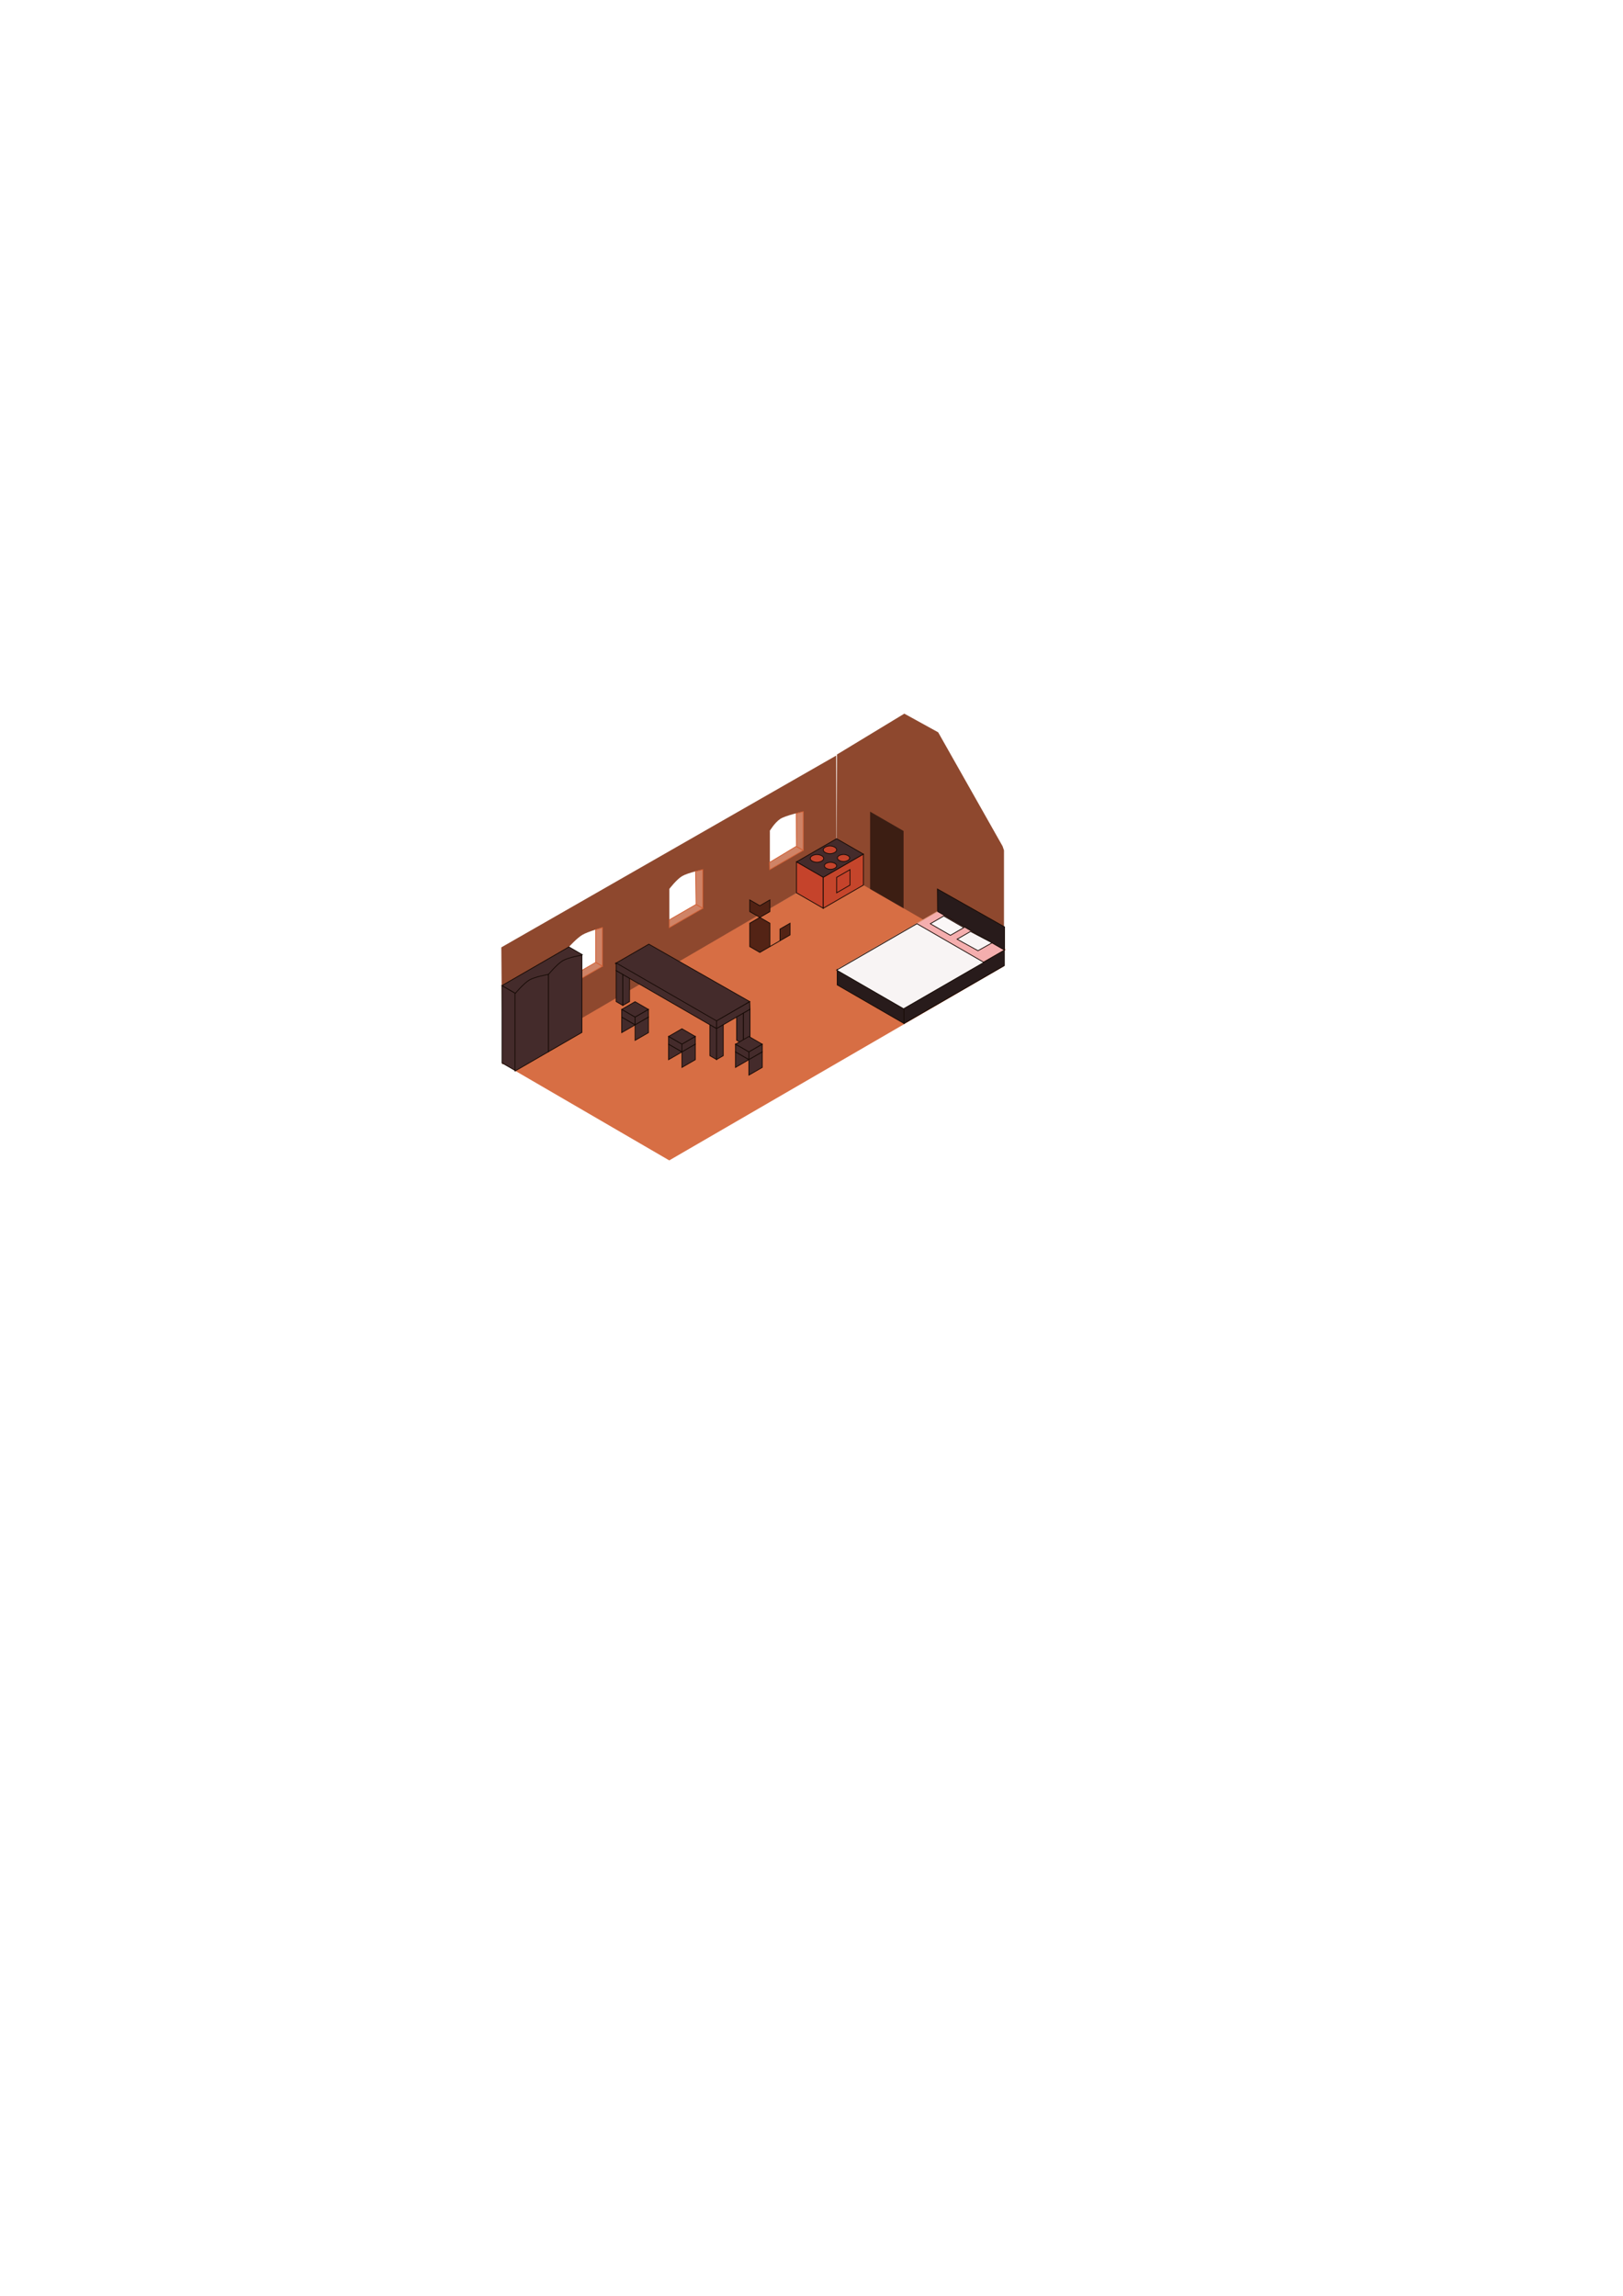 <svg xmlns="http://www.w3.org/2000/svg" id="svg1" version="1.1" viewBox="0 0 210 297" height="297mm" width="210mm">
  
    
  
  <defs id="defs1">
    
    
  </defs>
  <g id="layer1">
    <path id="path1" d="m 108.253,112.5 0.634,0.175 21.017,12.325 -43.31,25.115 -21.659,-12.593 z" style="fill:#d56539;fill-opacity:0.938;fill-rule:evenodd;stroke-width:1.7;stroke-linecap:round;paint-order:markers fill stroke"></path>
    <path id="path63-1" d="m 106.929,110 c -0.157,0 -0.408,0.075 -0.408,0.225 0,0.15 0.251,0.225 0.408,0.225 0.157,0 0.408,-0.075 0.408,-0.225 0,-0.15 -0.251,-0.225 -0.408,-0.225 z m 0,0.331 m 0,0" style="fill:#c5432b;fill-opacity:1;fill-rule:evenodd;stroke:#160a05;stroke-width:0.1;stroke-linecap:round;stroke-dasharray:none;stroke-opacity:1;paint-order:markers fill stroke"></path>
    <path id="path2" d="m 108.298,97.606 8.713,-5.283 4.379,2.412 8.329,14.727 0.186,0.538 v 15 L 108.253,112.5 Z" style="fill:#8e482e;fill-opacity:1;fill-rule:evenodd;stroke-width:1.7;stroke-linecap:round;paint-order:markers fill stroke"></path>
    <path id="path9" d="m 86.603,130 c 7.323,5.772 0,0 0,0 z" style="fill:#bfffba;fill-opacity:1;fill-rule:evenodd;stroke-width:1.7;stroke-linecap:round;paint-order:markers fill stroke"></path>
    <path id="path16" d="M 77.076,125.5 Z" style="fill:#8e482e;fill-opacity:1;fill-rule:evenodd;stroke:none;stroke-width:1.7;stroke-linecap:round;stroke-opacity:1;paint-order:markers fill stroke"></path>
    <path id="path18" d="M 95.263,111 Z" style="fill:#8e482e;fill-opacity:1;fill-rule:evenodd;stroke:none;stroke-width:1.7;stroke-linecap:round;stroke-opacity:1;paint-order:markers fill stroke"></path>
    <path id="path19" d="m 95.263,110 4.33,-2.5 v 5 l -4.33,2.5 z" style="fill:#8e482e;fill-opacity:1;fill-rule:evenodd;stroke:none;stroke-width:1.7;stroke-linecap:round;stroke-opacity:1;paint-order:markers fill stroke"></path>
    <path d="m 99.593,112.5 v -5 c 0,0 0.638,-1.083 1.361,-1.557 C 101.677,105.47 103.923,105 103.923,105 v 5 z m -12.99,2.5 c 0,0 0.907,-1.203 1.639,-1.649 0.733,-0.446 2.691,-0.851 2.691,-0.851 v 5 l -4.33,2.5 z m -12.99,7.5 c 0,0 1.004,-1.12 1.732,-1.557 0.728,-0.437 2.598,-0.943 2.598,-0.943 v 5 l -4.33,2.5 v -4 z M 108.188,97.749 64.865,122.557 64.985,137.713 108.253,112.5 Z" style="fill:#8e482e;fill-opacity:1;fill-rule:evenodd;stroke:none;stroke-width:1.7;stroke-linecap:round;stroke-opacity:1;paint-order:markers fill stroke" id="path20"></path>
    <path id="path21" d="m 112.583,115 v -10 l 4.33,2.5 v 10 z" style="fill:#3c1e13;fill-opacity:1;fill-rule:evenodd;stroke:none;stroke-width:1.7;stroke-linecap:round;stroke-opacity:1;paint-order:markers fill stroke"></path>
    <path id="path22" d="m 99.593,112.5 4.33,-2.5 -0.919,-0.498 -3.444,2.073 z" style="fill:#cf8366;fill-opacity:1;fill-rule:evenodd;stroke:#d05f34;stroke-width:0.1;stroke-linecap:round;stroke-dasharray:none;stroke-opacity:1;paint-order:markers fill stroke"></path>
    <path id="path23" d="m 103.024,105.238 0.033,4.262 0.866,0.5 v -5 z" style="fill:#cf8366;fill-opacity:1;fill-rule:evenodd;stroke:#d05f34;stroke-width:0.1;stroke-linecap:round;stroke-dasharray:none;stroke-opacity:1;paint-order:markers fill stroke"></path>
    <path id="path24" d="m 86.603,119 3.464,-2 0.866,0.5 -4.33,2.5 z" style="fill:#cf8366;fill-opacity:1;fill-rule:evenodd;stroke:#d05f34;stroke-width:0.1;stroke-linecap:round;stroke-dasharray:none;stroke-opacity:1;paint-order:markers fill stroke"></path>
    <path id="path25" d="m 90.001,112.738 0.066,4.262 0.866,0.5 v -5 z" style="fill:#cf8366;fill-opacity:1;fill-rule:evenodd;stroke:#d05f34;stroke-width:0.1;stroke-linecap:round;stroke-dasharray:none;stroke-opacity:1;paint-order:markers fill stroke"></path>
    <path id="path26" d="M 77.076,120.27 V 124.5 l 0.866,0.5 v -5 z" style="fill:#cf8366;fill-opacity:1;fill-rule:evenodd;stroke:#d05f34;stroke-width:0.1;stroke-linecap:round;stroke-dasharray:none;stroke-opacity:1;paint-order:markers fill stroke"></path>
    <path id="path27" d="m 73.612,126.5 3.464,-2 0.866,0.5 -4.33,2.5 z" style="fill:#cf8366;fill-opacity:1;fill-rule:evenodd;stroke:#d05f34;stroke-width:0.1;stroke-linecap:round;stroke-dasharray:none;stroke-opacity:1;paint-order:markers fill stroke"></path>
    <path id="path28" d="m 121.417,117.856 -12.99,7.5 8.66,5 c 6.339,-3.66 8.722,-5.036 12.99,-7.5 z" style="fill:#f4aeae;fill-opacity:1;fill-rule:evenodd;stroke:#e1987c;stroke-width:0.1;stroke-linecap:round;stroke-dasharray:none;stroke-opacity:1;paint-order:markers fill stroke"></path>
    <path id="path29" d="m 108.327,125.413 v 2 l 8.66,5 v -2 z" style="fill:#281b1b;fill-opacity:1;fill-rule:evenodd;stroke:#160a05;stroke-width:0.1;stroke-linecap:round;stroke-dasharray:none;stroke-opacity:1;paint-order:markers fill stroke"></path>
    <path id="path30" d="m 116.963,130.413 12.99,-7.5 v 2 l -12.99,7.5 z" style="fill:#281b1b;fill-opacity:1;fill-rule:evenodd;stroke:#160a05;stroke-width:0.1;stroke-linecap:round;stroke-dasharray:none;stroke-opacity:1;paint-order:markers fill stroke"></path>
    <path id="path31" d="m 121.317,117.913 -0.023,-2.904 8.683,4.904 v 3 z" style="fill:#281b1b;fill-opacity:1;fill-rule:evenodd;stroke:#160a05;stroke-width:0.1;stroke-linecap:round;stroke-dasharray:none;stroke-opacity:1;paint-order:markers fill stroke"></path>
    <path id="path32" d="m 120.378,119.5 1.732,-1 2.598,1.5 -1.732,1 z" style="fill:#faf7f7;fill-opacity:1;fill-rule:evenodd;stroke:#160a05;stroke-width:0.1;stroke-linecap:round;stroke-dasharray:none;stroke-opacity:1;paint-order:markers fill stroke"></path>
    <path id="path33" d="m 125.574,120.5 -1.732,1 2.699,1.49 1.825,-1.023 z" style="fill:#f8f4f4;fill-opacity:1;fill-rule:evenodd;stroke:#160a05;stroke-width:0.1;stroke-linecap:round;stroke-dasharray:none;stroke-opacity:1;paint-order:markers fill stroke"></path>
    <path id="path34" d="m 118.645,119.5 8.66,5 -10.392,6 -8.66,-5 z" style="fill:#f8f4f4;fill-opacity:1;fill-rule:evenodd;stroke:#160a05;stroke-width:0.1;stroke-linecap:round;stroke-dasharray:none;stroke-opacity:1;paint-order:markers fill stroke"></path>
    <path id="path36" d="m 64.952,127.5 1.732,1 v 10 0 l -1.732,-1 z" style="fill:#442b2b;fill-opacity:1;fill-rule:evenodd;stroke:#160a05;stroke-width:0.1;stroke-linecap:round;stroke-dasharray:none;stroke-opacity:1;paint-order:markers fill stroke"></path>
    <path id="path37" d="m 64.952,127.5 8.66,-5 1.732,1 -8.66,5 z" style="fill:#442b2b;fill-opacity:1;fill-rule:evenodd;stroke:#160a05;stroke-width:0.1;stroke-linecap:round;stroke-dasharray:none;stroke-opacity:1;paint-order:markers fill stroke"></path>
    <path id="path35-5" d="m 66.634,128.559 c 0,0 1.128,-1.36 1.871,-1.788 0.744,-0.428 2.459,-0.712 2.459,-0.712 v 10 l -4.33,2.5 z" style="fill:#442b2b;fill-opacity:1;fill-rule:evenodd;stroke:#160a05;stroke-width:0.1;stroke-linecap:round;stroke-dasharray:none;stroke-opacity:1;paint-order:markers fill stroke"></path>
    <path id="path35" d="m 70.964,126.059 c 0,0 1.128,-1.36 1.871,-1.788 0.744,-0.428 2.459,-0.712 2.459,-0.712 v 10 l -4.33,2.5 z" style="fill:#442b2b;fill-opacity:1;fill-rule:evenodd;stroke:#160a05;stroke-width:0.1;stroke-linecap:round;stroke-dasharray:none;stroke-opacity:1;paint-order:markers fill stroke"></path>
    <path id="path38" d="m 79.624,124.642 4.33,-2.5 13.056,7.434 -4.396,2.566 -12.124,-7 z" style="fill:#442b2b;fill-opacity:1;fill-rule:evenodd;stroke:#160a05;stroke-width:0.1;stroke-linecap:round;stroke-dasharray:none;stroke-opacity:1;paint-order:markers fill stroke"></path>
    <path id="path39" d="m 79.724,124.569 v 1 l 12.99,7.5 v -1 z" style="fill:#442b2b;fill-opacity:1;fill-rule:evenodd;stroke:#160a05;stroke-width:0.1;stroke-linecap:round;stroke-dasharray:none;stroke-opacity:1;paint-order:markers fill stroke"></path>
    <path id="path40" d="m 97.012,129.585 0.033,0.984 -4.33,2.5 v -1 z" style="fill:#442b2b;fill-opacity:1;fill-rule:evenodd;stroke:#160a05;stroke-width:0.1;stroke-linecap:round;stroke-dasharray:none;stroke-opacity:1;paint-order:markers fill stroke"></path>
    <path id="path41" d="m 79.724,125.569 v 4 l 0.866,0.5 v -4 z" style="fill:#442b2b;fill-opacity:1;fill-rule:evenodd;stroke:#160a05;stroke-width:0.1;stroke-linecap:round;stroke-dasharray:none;stroke-opacity:1;paint-order:markers fill stroke"></path>
    <path id="path42" d="m 81.456,126.569 v 3 l -0.866,0.5 v -4 z" style="fill:#442b2b;fill-opacity:1;fill-rule:evenodd;stroke:#160a05;stroke-width:0.1;stroke-linecap:round;stroke-dasharray:none;stroke-opacity:1;paint-order:markers fill stroke"></path>
    <path id="path43" d="m 92.715,133.069 v 4 l -0.866,-0.5 v -4 z" style="fill:#442b2b;fill-opacity:1;fill-rule:evenodd;stroke:#160a05;stroke-width:0.1;stroke-linecap:round;stroke-dasharray:none;stroke-opacity:1;paint-order:markers fill stroke"></path>
    <path id="path44" d="m 92.715,137.069 0.866,-0.5 v -4 l -0.866,0.5 z" style="fill:#442b2b;fill-opacity:1;fill-rule:evenodd;stroke:#160a05;stroke-width:0.1;stroke-linecap:round;stroke-dasharray:none;stroke-opacity:1;paint-order:markers fill stroke"></path>
    <path id="path45" d="m 97.045,130.569 v 4 l -0.866,0.5 v -4 z" style="fill:#442b2b;fill-opacity:1;fill-rule:evenodd;stroke:#160a05;stroke-width:0.1;stroke-linecap:round;stroke-dasharray:none;stroke-opacity:1;paint-order:markers fill stroke"></path>
    <path id="path46" d="m 95.313,131.569 v 2 1 l 0.866,0.5 v -4 z" style="fill:#442b2b;fill-opacity:1;fill-rule:evenodd;stroke:#160a05;stroke-width:0.1;stroke-linecap:round;stroke-dasharray:none;stroke-opacity:1;paint-order:markers fill stroke"></path>
    <path id="path47" d="m 80.44,130.587 1.732,-1 1.732,1 -1.732,1 z" style="fill:#442b2b;fill-opacity:1;fill-rule:evenodd;stroke:#160a05;stroke-width:0.1;stroke-linecap:round;stroke-dasharray:none;stroke-opacity:1;paint-order:markers fill stroke"></path>
    <path id="path48" d="m 82.172,131.587 v 1 l 1.732,-1 v -1 z" style="fill:#442b2b;fill-opacity:1;fill-rule:evenodd;stroke:#160a05;stroke-width:0.1;stroke-linecap:round;stroke-dasharray:none;stroke-opacity:1;paint-order:markers fill stroke"></path>
    <path id="path49" d="m 80.44,130.587 v 1 l 1.732,1 v -1 z" style="fill:#442b2b;fill-opacity:1;fill-rule:evenodd;stroke:#160a05;stroke-width:0.1;stroke-linecap:round;stroke-dasharray:none;stroke-opacity:1;paint-order:markers fill stroke"></path>
    <path id="path51" d="m 82.172,132.587 v 2 l 1.732,-1 v -2 z" style="fill:#442b2b;fill-opacity:1;fill-rule:evenodd;stroke:#160a05;stroke-width:0.1;stroke-linecap:round;stroke-dasharray:none;stroke-opacity:1;paint-order:markers fill stroke"></path>
    <path id="path52" d="m 80.44,131.587 v 2 l 1.732,-1 z" style="fill:#442b2b;fill-opacity:1;fill-rule:evenodd;stroke:#160a05;stroke-width:0.1;stroke-linecap:round;stroke-dasharray:none;stroke-opacity:1;paint-order:markers fill stroke"></path>
    <path id="path47-0" d="m 86.503,134.087 1.732,-1 1.732,1 -1.732,1 z" style="fill:#442b2b;fill-opacity:1;fill-rule:evenodd;stroke:#160a05;stroke-width:0.1;stroke-linecap:round;stroke-dasharray:none;stroke-opacity:1;paint-order:markers fill stroke"></path>
    <path id="path48-4" d="m 88.235,135.087 v 1 l 1.732,-1 v -1 z" style="fill:#442b2b;fill-opacity:1;fill-rule:evenodd;stroke:#160a05;stroke-width:0.1;stroke-linecap:round;stroke-dasharray:none;stroke-opacity:1;paint-order:markers fill stroke"></path>
    <path id="path49-2" d="m 86.503,134.087 v 1 l 1.732,1 v -1 z" style="fill:#442b2b;fill-opacity:1;fill-rule:evenodd;stroke:#160a05;stroke-width:0.1;stroke-linecap:round;stroke-dasharray:none;stroke-opacity:1;paint-order:markers fill stroke"></path>
    <path id="path51-3" d="m 88.235,136.087 v 2 l 1.732,-1 v -2 z" style="fill:#442b2b;fill-opacity:1;fill-rule:evenodd;stroke:#160a05;stroke-width:0.1;stroke-linecap:round;stroke-dasharray:none;stroke-opacity:1;paint-order:markers fill stroke"></path>
    <path id="path52-3" d="m 86.503,135.087 v 2 l 1.732,-1 z" style="fill:#442b2b;fill-opacity:1;fill-rule:evenodd;stroke:#160a05;stroke-width:0.1;stroke-linecap:round;stroke-dasharray:none;stroke-opacity:1;paint-order:markers fill stroke"></path>
    <path id="path47-03" d="m 95.163,135.087 1.732,-1 1.732,1 -1.732,1 z" style="fill:#442b2b;fill-opacity:1;fill-rule:evenodd;stroke:#160a05;stroke-width:0.1;stroke-linecap:round;stroke-dasharray:none;stroke-opacity:1;paint-order:markers fill stroke"></path>
    <path id="path48-0" d="m 96.895,136.087 v 1 l 1.732,-1 v -1 z" style="fill:#442b2b;fill-opacity:1;fill-rule:evenodd;stroke:#160a05;stroke-width:0.1;stroke-linecap:round;stroke-dasharray:none;stroke-opacity:1;paint-order:markers fill stroke"></path>
    <path id="path49-0" d="m 95.163,135.087 v 1 l 1.732,1 v -1 z" style="fill:#442b2b;fill-opacity:1;fill-rule:evenodd;stroke:#160a05;stroke-width:0.1;stroke-linecap:round;stroke-dasharray:none;stroke-opacity:1;paint-order:markers fill stroke"></path>
    <path id="path51-38" d="m 96.895,137.087 v 2 l 1.732,-1 v -2 z" style="fill:#442b2b;fill-opacity:1;fill-rule:evenodd;stroke:#160a05;stroke-width:0.1;stroke-linecap:round;stroke-dasharray:none;stroke-opacity:1;paint-order:markers fill stroke"></path>
    <path id="path52-36" d="m 95.163,136.087 v 2 l 1.732,-1 z" style="fill:#442b2b;fill-opacity:1;fill-rule:evenodd;stroke:#160a05;stroke-width:0.1;stroke-linecap:round;stroke-dasharray:none;stroke-opacity:1;paint-order:markers fill stroke"></path>
    <path id="path53" d="m 103.057,111.5 5.196,-3 3.464,2 -5.196,3 z" style="fill:#442b2b;fill-opacity:1;fill-rule:evenodd;stroke:#160a05;stroke-width:0.1;stroke-linecap:round;stroke-dasharray:none;stroke-opacity:1;paint-order:markers fill stroke"></path>
    <path id="path54" d="m 103.057,111.5 v 4 l 3.464,2 v -4 z" style="fill:#c5432b;fill-opacity:1;fill-rule:evenodd;stroke:#160a05;stroke-width:0.1;stroke-linecap:round;stroke-dasharray:none;stroke-opacity:1;paint-order:markers fill stroke"></path>
    <path id="path55" d="m 106.521,117.5 5.196,-3 v -4 L 106.521,113.5 Z" style="fill:#c5452b;fill-opacity:1;fill-rule:evenodd;stroke:#160a05;stroke-width:0.1;stroke-linecap:round;stroke-dasharray:none;stroke-opacity:1;paint-order:markers fill stroke"></path>
    <path id="path63" d="m 105.705,110.55 c -0.333,0 -0.866,0.167 -0.866,0.5 0,0.333 0.533,0.5 0.866,0.5 0.333,0 0.866,-0.167 0.866,-0.5 0,-0.333 -0.533,-0.5 -0.866,-0.5 z m 0,0.735 m 0,0" style="fill:#c5432b;fill-opacity:1;fill-rule:evenodd;stroke:#160a05;stroke-width:0.1;stroke-linecap:round;stroke-dasharray:none;stroke-opacity:1;paint-order:markers fill stroke"></path>
    <path id="path63-9" d="m 107.387,109.44 c -0.333,0 -0.866,0.167 -0.866,0.5 0,0.333 0.533,0.5 0.866,0.5 0.333,0 0.866,-0.167 0.866,-0.5 0,-0.333 -0.533,-0.5 -0.866,-0.5 z m 0,0.735 m 0,0" style="fill:#c5432b;fill-opacity:1;fill-rule:evenodd;stroke:#160a05;stroke-width:0.1;stroke-linecap:round;stroke-dasharray:none;stroke-opacity:1;paint-order:markers fill stroke"></path>
    <path id="path63-9-6" d="m 109.144,110.54 c -0.304,0 -0.791,0.152 -0.791,0.455 0,0.303 0.487,0.455 0.791,0.455 0.304,0 0.791,-0.152 0.791,-0.455 0,-0.303 -0.487,-0.455 -0.791,-0.455 z m 0,0.669 m 0,0" style="fill:#c5432b;fill-opacity:1;fill-rule:evenodd;stroke:#160a05;stroke-width:0.1;stroke-linecap:round;stroke-dasharray:none;stroke-opacity:1;paint-order:markers fill stroke"></path>
    <path id="path63-9-6-1" d="m 107.462,111.55 c -0.304,0 -0.791,0.152 -0.791,0.455 0,0.303 0.487,0.455 0.791,0.455 0.304,0 0.791,-0.152 0.791,-0.455 0,-0.303 -0.487,-0.455 -0.791,-0.455 z m 0,0.669 m 0,0" style="fill:#c5432b;fill-opacity:1;fill-rule:evenodd;stroke:#160a05;stroke-width:0.1;stroke-linecap:round;stroke-dasharray:none;stroke-opacity:1;paint-order:markers fill stroke"></path>
    <path id="path64" d="m 108.253,113.5 c 0,0 0,2 0,2 0,0 1.732,-1 1.732,-1 0,0 0,-2 0,-2 z" style="fill:#c5432b;fill-opacity:1;fill-rule:evenodd;stroke:#160a05;stroke-width:0.1;stroke-linecap:round;stroke-dasharray:none;stroke-opacity:1;paint-order:markers fill stroke"></path>
    <path id="path65" d="m 97.012,116.417 v 1.51 l 1.303,0.755 1.303,-0.755 v -1.51 l -1.303,0.755 z" style="fill:#502114;fill-opacity:0.969;fill-rule:evenodd;stroke:#160a05;stroke-width:0.1;stroke-linecap:round;stroke-dasharray:none;stroke-opacity:1;paint-order:markers fill stroke"></path>
    <path id="path66" d="m 98.315,118.682 -1.303,0.755 v 3.02 l 1.303,0.755 1.303,-0.755 v -3.02 z" style="fill:#502114;fill-opacity:0.969;fill-rule:evenodd;stroke:#160a05;stroke-width:0.1;stroke-linecap:round;stroke-dasharray:none;stroke-opacity:1;paint-order:markers fill stroke"></path>
    <path id="path67" d="m 99.618,122.457 1.303,-0.755 1.303,-0.755 v -1.51 l -1.303,0.755 v 1.51 l -0.913,0.529 z" style="fill:#502114;fill-opacity:0.969;fill-rule:evenodd;stroke:#160a05;stroke-width:0.1;stroke-linecap:round;stroke-dasharray:none;stroke-opacity:1;paint-order:markers fill stroke"></path>
  </g>
</svg>
